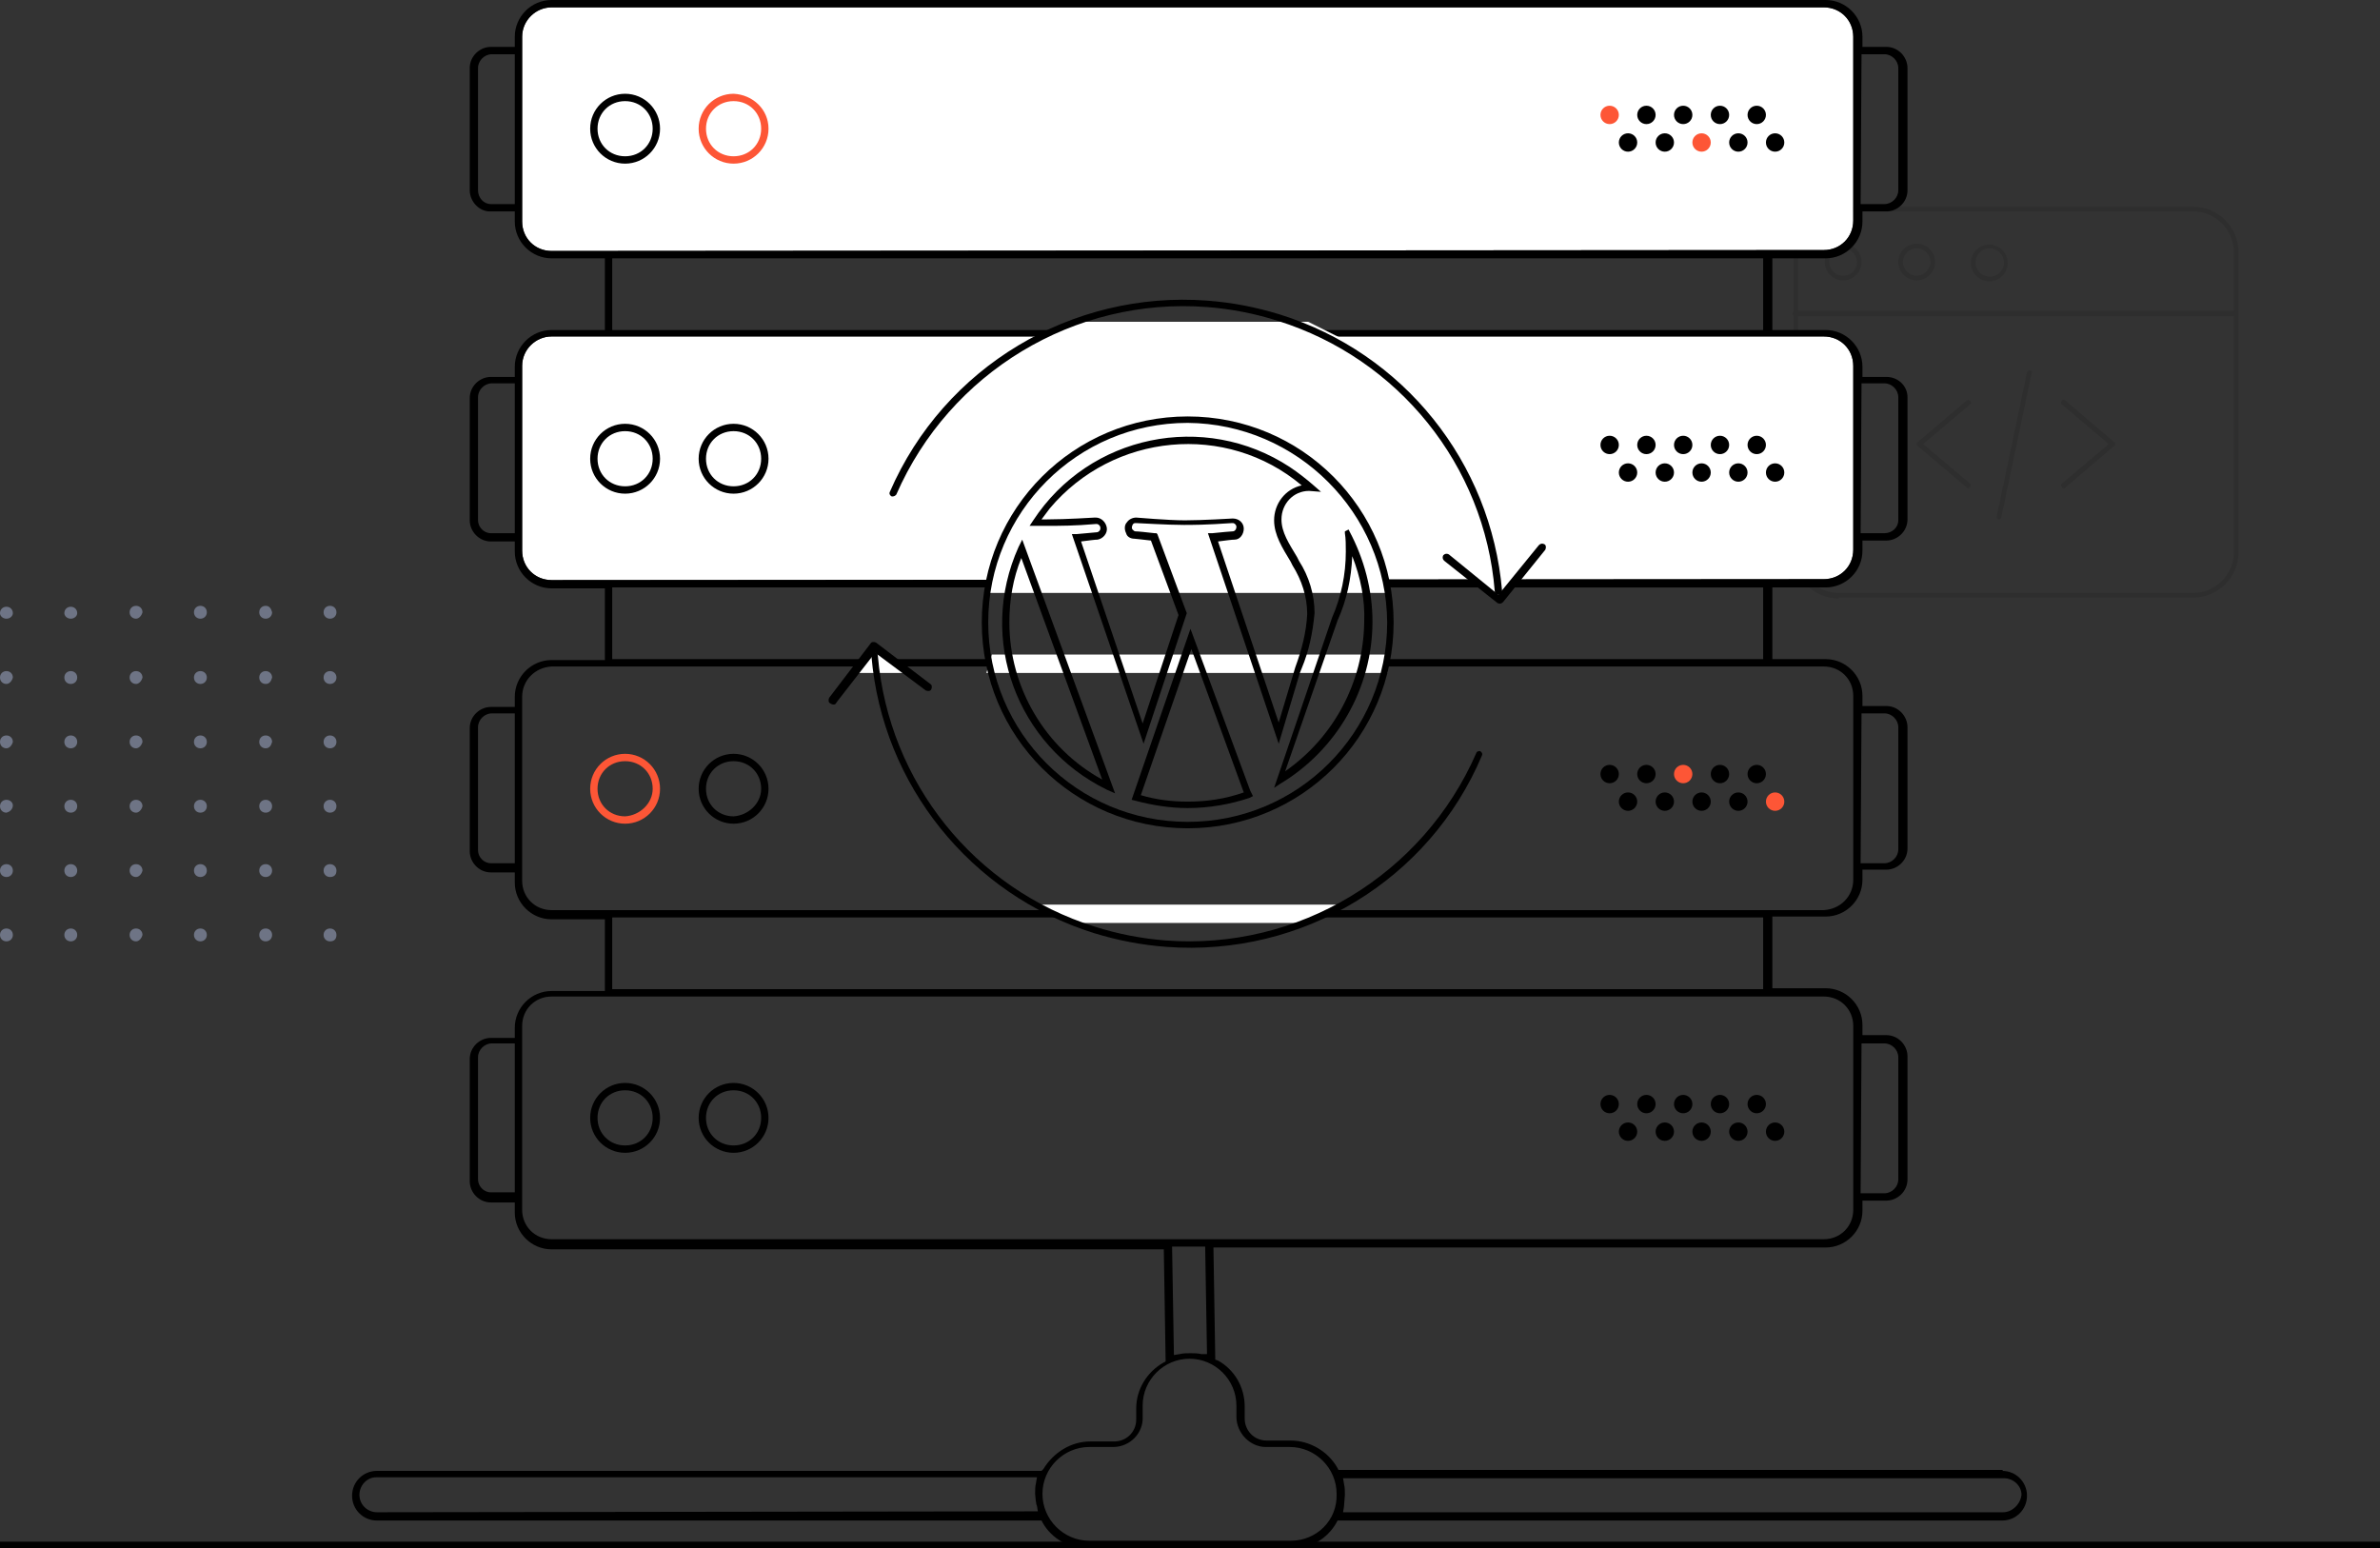 <?xml version="1.0" encoding="utf-8"?>
<!-- Generator: Adobe Illustrator 22.0.1, SVG Export Plug-In . SVG Version: 6.00 Build 0)  -->
<svg version="1.1" id="Layer_1" xmlns="http://www.w3.org/2000/svg" xmlns:xlink="http://www.w3.org/1999/xlink" x="0px" y="0px"
	 viewBox="0 0 258.9 168.4" enable-background="new 0 0 258.9 168.4" xml:space="preserve">
<rect x="0" y="0" width="258.9" height="168.4" fill="#333333" stroke="none"/>
<g opacity="0.1">
	<path d="M214.1,53.1c-0.1,0-0.1,0-0.2-0.1l-5.3-4.5c-0.1,0-0.1-0.1-0.1-0.2c0-0.1,0-0.2,0.1-0.2l5.3-4.5c0,0,0.1-0.1,0.2-0.1
		c0.1,0,0.3,0.1,0.3,0.3c0,0.1,0,0.2-0.1,0.2l-5.1,4.3l5.1,4.3c0.1,0.1,0.1,0.3,0,0.4c0,0,0,0,0,0C214.2,53.1,214.1,53.1,214.1,53.1
		z"/>
	<path d="M224.5,53.1c-0.1,0-0.2,0-0.2-0.1c0-0.1-0.1-0.1-0.1-0.2c0-0.1,0-0.1,0.1-0.2l5.1-4.3l-5.1-4.3c-0.1,0-0.1-0.1-0.1-0.2
		c0-0.1,0-0.1,0.1-0.2c0-0.1,0.1-0.1,0.2-0.1c0.1,0,0.1,0,0.2,0.1l5.3,4.5c0.1,0,0.1,0.1,0.1,0.2c0,0.1,0,0.1-0.1,0.2l-5.3,4.5
		C224.6,53.1,224.6,53.2,224.5,53.1z"/>
	<path d="M217.4,56.5c-0.1,0-0.1-0.1-0.2-0.1c0-0.1,0-0.1,0-0.2l3.3-15.7c0-0.1,0.1-0.2,0.3-0.2c0.2,0,0.3,0.2,0.2,0.3l-3.3,15.7
		C217.7,56.4,217.6,56.5,217.4,56.5L217.4,56.5z"/>
	<path d="M200,65.1c-2.7,0-4.9-2.2-4.9-4.9l0,0V27.4c0-2.7,2.2-4.9,4.9-4.9h38.6c2.7,0,4.9,2.2,4.9,4.9v32.7c0,2.7-2.2,4.9-4.9,4.9
		H200z M200,23c-2.4,0-4.4,2-4.4,4.4v32.7c0,2.4,2,4.4,4.4,4.4h38.6c2.4,0,4.4-2,4.4-4.4c0,0,0,0,0,0V27.4c0-2.4-2-4.4-4.4-4.4H200z
		"/>
	<path d="M195.3,34.4c-0.1,0-0.3-0.1-0.3-0.3c0-0.1,0.1-0.3,0.3-0.3h47.9c0.1,0,0.3,0.1,0.3,0.3c0,0.1-0.1,0.3-0.3,0.3l0,0H195.3z"
		/>
	<path d="M208.5,30.5c-1.1,0-2-0.9-2-2s0.9-2,2-2s2,0.9,2,2S209.6,30.5,208.5,30.5z M208.5,27c-0.8,0-1.5,0.7-1.5,1.5
		c0,0.8,0.7,1.5,1.5,1.5c0.8,0,1.5-0.7,1.5-1.5c0,0,0,0,0,0C210,27.7,209.3,27,208.5,27L208.5,27z"/>
	<path d="M200.5,30.5c-1.1,0-2-0.9-2-2s0.9-2,2-2s2,0.9,2,2S201.6,30.5,200.5,30.5z M200.5,27c-0.8,0-1.5,0.6-1.5,1.5
		c0,0.8,0.6,1.5,1.5,1.5c0.8,0,1.5-0.6,1.5-1.5c0,0,0,0,0,0C202,27.7,201.3,27,200.5,27L200.5,27z"/>
	<path d="M216.4,30.6c-1.1,0-2-0.9-2-2s0.9-2,2-2s2,0.9,2,2S217.5,30.6,216.4,30.6z M216.4,27c-0.8,0-1.5,0.7-1.5,1.6
		c0,0.8,0.7,1.5,1.6,1.5c0.8,0,1.5-0.7,1.5-1.5C218,27.7,217.3,27,216.4,27C216.5,27,216.5,27,216.4,27L216.4,27z"/>
</g>
<path fill="#FFFFFF" d="M60,27.3c-1.8,0-3.2-1.4-3.2-3.2V4c0-1.8,1.5-3.2,3.2-3.2h138.4c1.8,0,3.2,1.4,3.2,3.2v20
	c0,1.8-1.4,3.2-3.2,3.2l0,0L60,27.3L60,27.3z"/>
<path fill="#FFFFFF" d="M60,63.1c-1.8,0-3.2-1.4-3.2-3.2V39.8c0-1.8,1.5-3.2,3.2-3.2h138.4c1.8,0,3.2,1.4,3.2,3.2v20
	c0,1.8-1.4,3.2-3.2,3.2l0,0L60,63.1L60,63.1z"/>
<path fill="#6E7485" d="M0.7,67.3C0.3,67.3,0,67,0,66.7C0,66.3,0.3,66,0.7,66c0.4,0,0.7,0.3,0.7,0.7C1.4,67,1.1,67.3,0.7,67.3
	C0.7,67.3,0.7,67.3,0.7,67.3L0.7,67.3z"/>
<path fill="#6E7485" d="M0.7,74.4c-0.4,0-0.7-0.3-0.7-0.7C0,73.3,0.3,73,0.7,73s0.7,0.3,0.7,0.7l0,0C1.3,74.1,1,74.4,0.7,74.4z"/>
<path fill="#6E7485" d="M0.7,81.4c-0.4,0-0.7-0.3-0.7-0.7C0,80.3,0.3,80,0.7,80s0.7,0.3,0.7,0.7l0,0C1.3,81.1,1,81.4,0.7,81.4z"/>
<path fill="#6E7485" d="M0.7,88.4c-0.4,0-0.7-0.3-0.7-0.7C0,87.3,0.3,87,0.7,87c0.4,0,0.7,0.3,0.7,0.6c0,0,0,0,0,0
	C1.4,88,1.1,88.3,0.7,88.4C0.7,88.3,0.7,88.3,0.7,88.4L0.7,88.4z"/>
<path fill="#6E7485" d="M0.7,95.4c-0.4,0-0.7-0.3-0.7-0.7c0-0.4,0.3-0.7,0.7-0.7s0.7,0.3,0.7,0.7l0,0C1.4,95.1,1.1,95.4,0.7,95.4
	C0.7,95.5,0.7,95.5,0.7,95.4z"/>
<path fill="#6E7485" d="M0.7,102.4c-0.4,0-0.7-0.3-0.7-0.7c0-0.4,0.3-0.7,0.7-0.7s0.7,0.3,0.7,0.7l0,0
	C1.4,102.1,1.1,102.4,0.7,102.4C0.7,102.5,0.7,102.5,0.7,102.4z"/>
<path fill="#6E7485" d="M7.7,67.3c-0.4,0-0.7-0.3-0.7-0.6c0,0,0,0,0,0C7,66.3,7.3,66,7.7,66c0.4,0,0.7,0.3,0.7,0.7
	C8.4,67,8.1,67.3,7.7,67.3C7.7,67.3,7.7,67.3,7.7,67.3L7.7,67.3z"/>
<path fill="#6E7485" d="M7.7,74.4c-0.4,0-0.7-0.3-0.7-0.7C7,73.3,7.3,73,7.7,73c0.4,0,0.7,0.3,0.7,0.7l0,0
	C8.4,74.1,8.1,74.4,7.7,74.4z"/>
<path fill="#6E7485" d="M7.7,81.4c-0.4,0-0.7-0.3-0.7-0.7C7,80.3,7.3,80,7.7,80c0.4,0,0.7,0.3,0.7,0.7l0,0
	C8.4,81.1,8.1,81.4,7.7,81.4z"/>
<path fill="#6E7485" d="M7.7,88.4c-0.4,0-0.7-0.3-0.7-0.7C7,87.3,7.3,87,7.7,87c0.4,0,0.7,0.3,0.7,0.7l0,0
	C8.4,88.1,8.1,88.4,7.7,88.4C7.7,88.4,7.7,88.4,7.7,88.4z"/>
<path fill="#6E7485" d="M7.7,95.4c-0.4,0-0.7-0.3-0.7-0.7c0-0.4,0.3-0.7,0.7-0.7c0.4,0,0.7,0.3,0.7,0.7l0,0
	C8.4,95.1,8.1,95.4,7.7,95.4C7.7,95.5,7.7,95.5,7.7,95.4z"/>
<path fill="#6E7485" d="M7.7,102.4c-0.4,0-0.7-0.3-0.7-0.7c0-0.4,0.3-0.7,0.7-0.7c0.4,0,0.7,0.3,0.7,0.7l0,0
	C8.4,102.1,8.1,102.4,7.7,102.4C7.7,102.5,7.7,102.5,7.7,102.4z"/>
<path fill="#6E7485" d="M14.8,67.3c-0.4,0-0.7-0.3-0.7-0.7c0-0.4,0.3-0.7,0.7-0.7c0.4,0,0.7,0.3,0.7,0.7
	C15.4,67,15.1,67.3,14.8,67.3C14.8,67.3,14.8,67.3,14.8,67.3z"/>
<path fill="#6E7485" d="M14.8,74.4c-0.4,0-0.7-0.3-0.7-0.7c0-0.4,0.3-0.7,0.7-0.7c0.4,0,0.7,0.3,0.7,0.7l0,0
	C15.4,74.1,15.1,74.4,14.8,74.4z"/>
<path fill="#6E7485" d="M14.8,81.4c-0.4,0-0.7-0.3-0.7-0.7c0-0.4,0.3-0.7,0.7-0.7c0.4,0,0.7,0.3,0.7,0.7l0,0
	C15.4,81.1,15.1,81.4,14.8,81.4z"/>
<path fill="#6E7485" d="M14.8,88.4c-0.4,0-0.7-0.3-0.7-0.7c0-0.4,0.3-0.7,0.7-0.7c0.4,0,0.7,0.3,0.7,0.7l0,0
	C15.4,88.1,15.1,88.4,14.8,88.4C14.8,88.4,14.8,88.4,14.8,88.4z"/>
<path fill="#6E7485" d="M14.8,95.4c-0.4,0-0.7-0.3-0.7-0.7c0-0.4,0.3-0.7,0.7-0.7c0.4,0,0.7,0.3,0.7,0.7l0,0
	C15.4,95.1,15.1,95.4,14.8,95.4C14.8,95.5,14.8,95.5,14.8,95.4z"/>
<path fill="#6E7485" d="M14.8,102.4c-0.4,0-0.7-0.3-0.7-0.7c0-0.4,0.3-0.7,0.7-0.7c0.4,0,0.7,0.3,0.7,0.7l0,0
	C15.4,102.1,15.1,102.4,14.8,102.4C14.8,102.5,14.8,102.5,14.8,102.4z"/>
<path fill="#6E7485" d="M21.8,67.3c-0.4,0-0.7-0.3-0.7-0.7c0-0.4,0.3-0.7,0.7-0.7c0.4,0,0.7,0.3,0.7,0.7
	C22.5,67,22.2,67.3,21.8,67.3C21.8,67.3,21.8,67.3,21.8,67.3z"/>
<path fill="#6E7485" d="M21.8,74.4c-0.4,0-0.7-0.3-0.7-0.7c0-0.4,0.3-0.7,0.7-0.7c0,0,0,0,0,0c0.4,0,0.7,0.3,0.7,0.7
	C22.5,74.1,22.2,74.4,21.8,74.4z"/>
<path fill="#6E7485" d="M21.8,81.4c-0.4,0-0.7-0.3-0.7-0.7c0-0.4,0.3-0.7,0.7-0.7s0.7,0.3,0.7,0.7c0,0,0,0,0,0
	C22.5,81.1,22.2,81.4,21.8,81.4z"/>
<path fill="#6E7485" d="M21.8,88.4c-0.4,0-0.7-0.3-0.7-0.7c0-0.4,0.3-0.7,0.7-0.7s0.7,0.3,0.7,0.7c0,0,0,0,0,0
	C22.5,88.1,22.2,88.4,21.8,88.4C21.8,88.4,21.8,88.4,21.8,88.4z"/>
<path fill="#6E7485" d="M21.8,95.4c-0.4,0-0.7-0.3-0.7-0.7c0-0.4,0.3-0.7,0.7-0.7s0.7,0.3,0.7,0.7c0,0,0,0,0,0
	C22.5,95.1,22.2,95.4,21.8,95.4C21.8,95.5,21.8,95.5,21.8,95.4z"/>
<path fill="#6E7485" d="M21.8,102.4c-0.4,0-0.7-0.3-0.7-0.7c0-0.4,0.3-0.7,0.7-0.7s0.7,0.3,0.7,0.7c0,0,0,0,0,0
	C22.5,102.1,22.2,102.4,21.8,102.4C21.8,102.5,21.8,102.5,21.8,102.4z"/>
<path fill="#6E7485" d="M28.9,67.3c-0.4,0-0.7-0.3-0.7-0.7c0-0.4,0.3-0.7,0.7-0.7c0,0,0,0,0,0c0.4,0,0.6,0.3,0.7,0.7
	C29.6,67,29.3,67.3,28.9,67.3z"/>
<path fill="#6E7485" d="M28.9,74.4c-0.4,0-0.7-0.3-0.7-0.7c0-0.4,0.3-0.7,0.7-0.7c0,0,0,0,0,0c0.4,0,0.7,0.3,0.7,0.7c0,0,0,0,0,0
	C29.5,74.1,29.3,74.4,28.9,74.4z"/>
<path fill="#6E7485" d="M28.9,81.4c-0.4,0-0.7-0.3-0.7-0.7c0-0.4,0.3-0.7,0.7-0.7s0.7,0.3,0.7,0.7c0,0,0,0,0,0
	C29.5,81.1,29.3,81.4,28.9,81.4z"/>
<path fill="#6E7485" d="M28.9,88.4c-0.4,0-0.7-0.3-0.7-0.7c0-0.4,0.3-0.7,0.7-0.7s0.7,0.3,0.7,0.7c0,0,0,0,0,0
	C29.6,88.1,29.3,88.4,28.9,88.4C28.9,88.4,28.9,88.4,28.9,88.4z"/>
<path fill="#6E7485" d="M28.9,95.4c-0.4,0-0.7-0.3-0.7-0.7c0-0.4,0.3-0.7,0.7-0.7s0.7,0.3,0.7,0.7c0,0,0,0,0,0
	C29.6,95.1,29.3,95.4,28.9,95.4C28.9,95.4,28.9,95.4,28.9,95.4z"/>
<path fill="#6E7485" d="M28.9,102.4c-0.4,0-0.7-0.3-0.7-0.7c0-0.4,0.3-0.7,0.7-0.7s0.7,0.3,0.7,0.7c0,0,0,0,0,0
	C29.6,102.1,29.3,102.4,28.9,102.4C28.9,102.4,28.9,102.4,28.9,102.4z"/>
<path fill="#6E7485" d="M35.9,67.3c-0.4,0-0.7-0.3-0.7-0.7s0.3-0.7,0.7-0.7c0.4,0,0.7,0.3,0.7,0.7l0,0C36.6,67,36.3,67.3,35.9,67.3z
	"/>
<path fill="#6E7485" d="M35.9,74.4c-0.4,0-0.7-0.3-0.7-0.7s0.3-0.7,0.7-0.7c0.4,0,0.7,0.3,0.7,0.7l0,0
	C36.6,74.1,36.3,74.4,35.9,74.4z"/>
<path fill="#6E7485" d="M35.9,81.4c-0.4,0-0.7-0.3-0.7-0.7s0.3-0.7,0.7-0.7c0.4,0,0.7,0.3,0.7,0.7l0,0
	C36.6,81.1,36.3,81.4,35.9,81.4z"/>
<path fill="#6E7485" d="M35.9,88.4c-0.4,0-0.7-0.3-0.7-0.7s0.3-0.7,0.7-0.7c0.4,0,0.7,0.3,0.7,0.7l0,0
	C36.6,88.1,36.3,88.4,35.9,88.4C35.9,88.4,35.9,88.4,35.9,88.4z"/>
<path fill="#6E7485" d="M35.9,95.4c-0.4,0-0.7-0.3-0.7-0.7s0.3-0.7,0.7-0.7c0.4,0,0.7,0.3,0.7,0.7l0,0
	C36.6,95.2,36.3,95.4,35.9,95.4z"/>
<path fill="#6E7485" d="M35.9,102.4c-0.4,0-0.7-0.3-0.7-0.7s0.3-0.7,0.7-0.7c0.4,0,0.7,0.3,0.7,0.7l0,0
	C36.6,102.2,36.3,102.4,35.9,102.4z"/>
<rect y="167.7" width="258.9" height="0.8"/>
<path d="M68,46.1c-2.1,0-3.8,1.7-3.8,3.8s1.7,3.8,3.8,3.8c2.1,0,3.8-1.7,3.8-3.8S70.1,46.1,68,46.1L68,46.1z M68,52.9
	c-1.7,0-3-1.3-3-3s1.3-3,3-3s3,1.3,3,3S69.7,52.9,68,52.9z"/>
<path d="M79.8,46.1c-2.1,0-3.8,1.7-3.8,3.8c0,2.1,1.7,3.8,3.8,3.8c2.1,0,3.8-1.7,3.8-3.8c0,0,0,0,0,0C83.6,47.8,81.9,46.1,79.8,46.1
	z M79.8,52.9c-1.7,0-3-1.3-3-3s1.3-3,3-3s3,1.3,3,3S81.5,52.9,79.8,52.9z"/>
<path d="M217.9,159.9h-72.3l-0.1-0.2c-1-1.8-3-3-5.1-3h-2.6c-1.4,0-2.4-1.1-2.4-2.4V153c0-2.1-1.1-4-2.9-5l-0.3-0.1l-0.2-12.2h66.6
	c2.2,0,4-1.8,4-4v-1.1h2.6c1.2,0,2.3-1,2.3-2.3v-13.4c0-1.2-1-2.3-2.3-2.3h-2.6v-1.1c0-2.2-1.8-4-4-4h-5.8v-7.8h5.8c2.2,0,4-1.8,4-4
	v-1.1h2.6c1.2,0,2.3-1,2.3-2.3V79.1c0-1.2-1-2.3-2.3-2.3h-2.6v-1.1c0-2.2-1.8-4-4-4h-5.8v-7.8h5.8c2.2,0,4-1.8,4-4v-1.1h2.6
	c1.2,0,2.3-1,2.3-2.3V43.2c0-1.2-1-2.2-2.3-2.2h-2.6v-1.1c0-2.2-1.8-4-4-4h-5.8v-7.8h5.8c2.2,0,4-1.8,4-4V23h2.6
	c1.2,0,2.3-1,2.3-2.3V7.4c0-1.2-1-2.3-2.3-2.3h-2.6V4c0-2.2-1.8-4-4-4H60c-2.2,0-4,1.8-4,4v1.1h-2.6c-1.2,0-2.3,1-2.3,2.3v13.3
	c0,1.2,1,2.3,2.2,2.3c0,0,0,0,0,0H56v1.1c0,2.2,1.8,4,4,4h5.8v7.8H60c-2.2,0-4,1.8-4,4V41h-2.6c-1.2,0-2.3,1-2.3,2.3v13.3
	c0,1.2,1,2.3,2.3,2.3H56v1.1c0,2.2,1.8,4,4,4h5.8v7.8H60c-2.2,0-4,1.8-4,4v1.1h-2.6c-1.2,0-2.3,1-2.3,2.3l0,0v13.4
	c0,1.2,1,2.3,2.3,2.3l0,0H56v1.1c0,2.2,1.8,4,4,4h5.8v7.8H60c-2.2,0-4,1.8-4,4v1.1h-2.6c-1.2,0-2.3,1-2.3,2.3l0,0v13.3
	c0,1.2,1,2.3,2.3,2.3H56v1.1c0,2.2,1.8,4,4,4h66.6l0.2,12.2l-0.2,0.1c-1.8,1-3,2.9-3,5v1.2c0,1.4-1.1,2.4-2.4,2.4h-2.6
	c-2.1,0-4,1.2-5.1,3l-0.2,0.2H41c-1.5,0-2.7,1.2-2.7,2.7c0,1.5,1.2,2.7,2.7,2.7h72.3l0.1,0.2c1,1.8,3,2.9,5.1,2.9h21.9
	c2.1,0,4-1.1,5-2.9l0.1-0.2h72.3c1.5,0,2.7-1.2,2.7-2.7c0-1.5-1.2-2.7-2.7-2.7L217.9,159.9z M202.5,113.5h2.5c0.8,0,1.5,0.7,1.5,1.5
	c0,0,0,0,0,0v13.3c0,0.8-0.7,1.5-1.5,1.5h-2.6L202.5,113.5z M202.5,77.6h2.5c0.8,0,1.5,0.7,1.5,1.5c0,0,0,0,0,0v13.3
	c0,0.8-0.7,1.5-1.5,1.5h-2.6L202.5,77.6z M202.5,41.7h2.5c0.8,0,1.5,0.7,1.5,1.5v13.4c0,0.8-0.7,1.4-1.5,1.4h-2.6L202.5,41.7z
	 M202.5,5.9h2.5c0.8,0,1.5,0.7,1.5,1.5c0,0,0,0,0,0v13.3c0,0.8-0.7,1.5-1.5,1.5h-2.6L202.5,5.9z M56,22.2h-2.6
	c-0.8,0-1.4-0.7-1.4-1.5V7.4c0-0.8,0.7-1.5,1.5-1.5H56V22.2z M56,58h-2.6c-0.8,0-1.4-0.7-1.4-1.4V43.2c0-0.8,0.7-1.5,1.5-1.5H56V58z
	 M56,93.9h-2.6c-0.8,0-1.4-0.7-1.4-1.4V79.1c0-0.8,0.7-1.5,1.5-1.5H56V93.9z M56,129.7h-2.6c-0.8,0-1.4-0.7-1.4-1.4v-13.3
	c0-0.8,0.7-1.5,1.5-1.5H56V129.7z M41,164.5c-1,0-1.9-0.8-1.9-1.9c0-1,0.8-1.9,1.8-1.9c0,0,0,0,0,0h71.9l-0.1,0.6
	c-0.1,0.4-0.1,0.8-0.1,1.2c0,0.1,0.1,1.2,0.2,1.3l0.1,0.6L41,164.5z M60,27.3c-1.8,0-3.2-1.4-3.2-3.2V4c0-1.8,1.5-3.2,3.2-3.2h138.4
	c1.8,0,3.2,1.4,3.2,3.2v20c0,1.8-1.4,3.2-3.2,3.2l0,0L60,27.3L60,27.3z M66.6,28.1h125.2v7.8H66.6V28.1z M60,63.1
	c-1.8,0-3.2-1.4-3.2-3.2V39.8c0-1.8,1.5-3.2,3.2-3.2h138.4c1.8,0,3.2,1.4,3.2,3.2v20c0,1.8-1.4,3.2-3.2,3.2l0,0L60,63.1L60,63.1z
	 M191.8,63.9v7.8H66.6v-7.8H191.8z M60,99c-1.8,0-3.2-1.4-3.2-3.2l0,0v-20c0-1.8,1.4-3.2,3.2-3.3c0,0,0,0,0,0h138.4
	c1.8,0,3.2,1.4,3.2,3.2v20c0,1.8-1.4,3.2-3.2,3.3c0,0,0,0,0,0H60z M191.8,99.8v7.8H66.6v-7.8L191.8,99.8z M60,134.8
	c-1.8,0-3.2-1.4-3.2-3.2v-20c0-1.8,1.4-3.2,3.2-3.2c0,0,0,0,0,0h138.4c1.8,0,3.2,1.4,3.2,3.2v20c0,1.8-1.4,3.2-3.2,3.2L60,134.8z
	 M131.1,135.6l0.2,11.7h-0.6c-0.4-0.1-0.8-0.1-1.2-0.1c-0.4,0-0.8,0-1.2,0.1l-0.6,0.1l-0.2-11.8H131.1z M140.4,167.6h-21.9
	c-2.8,0-5.1-2.3-5.1-5.1c0-2.8,2.3-5.1,5.1-5.1c0,0,0,0,0,0h2.6c1.8,0,3.3-1.5,3.2-3.3v-1.2c0-2.8,2.3-5.1,5.1-5.1
	c2.8,0,5.1,2.3,5.1,5.1v1.2c0,1.8,1.5,3.3,3.2,3.3h2.6c2.8,0,5.1,2.3,5.1,5.1C145.5,165.4,143.2,167.6,140.4,167.6z M217.9,164.5
	h-71.8l0.1-0.6c0-0.1,0.1-1.2,0.1-1.3c0-0.4,0-0.8-0.1-1.2l-0.1-0.6h71.9c1,0,1.9,0.8,1.9,1.8c0,0,0,0,0,0
	C219.8,163.6,218.9,164.5,217.9,164.5L217.9,164.5z"/>
<circle cx="191.1" cy="48.4" r="1"/>
<circle cx="187.1" cy="48.4" r="1"/>
<circle cx="193.1" cy="51.4" r="1"/>
<circle cx="189.1" cy="51.4" r="1"/>
<circle cx="183.1" cy="48.4" r="1"/>
<circle cx="185.1" cy="51.4" r="1"/>
<circle cx="179.1" cy="48.4" r="1"/>
<circle cx="181.1" cy="51.4" r="1"/>
<circle cx="175.1" cy="48.4" r="1"/>
<circle cx="177.1" cy="51.4" r="1"/>
<path fill="#FD5636" d="M68,82c-2.1,0-3.8,1.7-3.8,3.8c0,2.1,1.7,3.8,3.8,3.8c2.1,0,3.8-1.7,3.8-3.8c0,0,0,0,0,0
	C71.8,83.7,70.1,82,68,82C68,82,68,82,68,82z M68,88.8c-1.7,0-3-1.3-3-3s1.3-3,3-3s3,1.3,3,3C71,87.4,69.6,88.7,68,88.8L68,88.8z"/>
<path d="M79.8,82c-2.1,0-3.8,1.7-3.8,3.8s1.7,3.8,3.8,3.8c2.1,0,3.8-1.7,3.8-3.8c0,0,0,0,0,0C83.6,83.7,81.9,82,79.8,82z M79.8,88.8
	c-1.7,0-3-1.3-3-3s1.3-3,3-3s3,1.3,3,3C82.8,87.4,81.4,88.7,79.8,88.8L79.8,88.8z"/>
<circle cx="191.1" cy="84.2" r="1"/>
<circle cx="187.1" cy="84.2" r="1"/>
<circle fill="#FD5636" cx="193.1" cy="87.2" r="1"/>
<circle cx="189.1" cy="87.2" r="1"/>
<circle fill="#FD5636" cx="183.1" cy="84.2" r="1"/>
<circle cx="185.1" cy="87.2" r="1"/>
<circle cx="179.1" cy="84.2" r="1"/>
<circle cx="181.1" cy="87.2" r="1"/>
<circle cx="175.1" cy="84.2" r="1"/>
<circle cx="177.1" cy="87.2" r="1"/>
<path d="M68,117.8c-2.1,0-3.8,1.7-3.8,3.8c0,2.1,1.7,3.8,3.8,3.8c2.1,0,3.8-1.7,3.8-3.8C71.8,119.5,70.1,117.8,68,117.8
	C68,117.8,68,117.8,68,117.8z M68,124.6c-1.7,0-3-1.3-3-3s1.3-3,3-3s3,1.3,3,3S69.7,124.6,68,124.6z"/>
<path d="M79.8,117.8c-2.1,0-3.8,1.7-3.8,3.8c0,2.1,1.7,3.8,3.8,3.8c2.1,0,3.8-1.7,3.8-3.8C83.6,119.5,81.9,117.8,79.8,117.8z
	 M79.8,124.6c-1.7,0-3-1.3-3-3s1.3-3,3-3s3,1.3,3,3S81.5,124.6,79.8,124.6z"/>
<circle cx="191.1" cy="120.1" r="1"/>
<circle cx="187.1" cy="120.1" r="1"/>
<circle cx="193.1" cy="123.1" r="1"/>
<circle cx="189.1" cy="123.1" r="1"/>
<circle cx="183.1" cy="120.1" r="1"/>
<circle cx="185.1" cy="123.1" r="1"/>
<circle cx="179.1" cy="120.1" r="1"/>
<circle cx="181.1" cy="123.1" r="1"/>
<circle cx="175.1" cy="120.1" r="1"/>
<circle cx="177.1" cy="123.1" r="1"/>
<path d="M68,10.2c-2.1,0-3.8,1.7-3.8,3.8s1.7,3.8,3.8,3.8c2.1,0,3.8-1.7,3.8-3.8c0,0,0,0,0,0C71.8,11.9,70.1,10.2,68,10.2z M68,17
	c-1.7,0-3-1.3-3-3s1.3-3,3-3s3,1.3,3,3S69.7,17,68,17z"/>
<path fill="#FD5636" d="M79.8,10.2c-2.1,0-3.8,1.7-3.8,3.8s1.7,3.8,3.8,3.8c2.1,0,3.8-1.7,3.8-3.8c0,0,0,0,0,0
	C83.6,11.9,81.9,10.3,79.8,10.2z M79.8,17c-1.7,0-3-1.3-3-3s1.3-3,3-3s3,1.3,3,3C82.8,15.7,81.5,17,79.8,17L79.8,17z"/>
<circle cx="191.1" cy="12.5" r="1"/>
<circle cx="187.1" cy="12.5" r="1"/>
<circle cx="193.1" cy="15.5" r="1"/>
<circle cx="189.1" cy="15.5" r="1"/>
<circle cx="183.1" cy="12.5" r="1"/>
<circle fill="#FD5636" cx="185.1" cy="15.5" r="1"/>
<circle cx="179.1" cy="12.5" r="1"/>
<circle cx="181.1" cy="15.5" r="1"/>
<circle fill="#FD5636" cx="175.1" cy="12.5" r="1"/>
<circle cx="177.1" cy="15.5" r="1"/>
<polygon fill="#FFFFFF" points="146.3,98.4 113.1,98.4 116.4,100.4 142.3,100.4 "/>
<polygon fill="#FFFFFF" points="146.3,37 113.1,37 116.4,35 142.3,35 "/>
<polygon fill="#FFFFFF" points="150.9,64.5 107.3,64.5 107.9,62.5 150.8,62.5 "/>
<polygon fill="#FFFFFF" points="150.9,73.2 107.3,73.2 107.9,71.2 150.8,71.2 "/>
<polygon fill="#FFFFFF" points="98.9,73.2 93.1,73.2 94.6,71.2 96.4,71.2 "/>
<polygon fill="#FFFFFF" points="165.7,62.1 158.9,62.1 161.4,64.1 163.2,65.1 "/>
<path d="M120.4,85.9c-9.8-4.8-14.1-16.4-9.6-26.4l0.4-0.8l10.1,27.6L120.4,85.9z M111.1,60.7c-0.9,2.2-1.3,4.6-1.3,7
	c0,7.1,3.9,13.7,10.1,17.1L111.1,60.7z"/>
<path d="M116.6,58.1h0.5c1.1-0.1,2.1-0.2,2.2-0.2c0.2,0,0.4-0.2,0.4-0.4c0,0,0,0,0-0.1c0-0.2-0.2-0.4-0.4-0.4c0,0,0,0,0,0h-0.1
	c-2.2,0.2-4,0.2-5.2,0.2h-1.3H112l0.4-0.6c6.1-9.3,18.6-11.9,27.9-5.8c0.9,0.6,1.8,1.3,2.6,2l0.8,0.7l-1.3-0.1c-1.7,0-3,1.4-3,3.1
	c0,0,0,0,0,0c0,1.4,0.8,2.6,1.7,4.1l0.2,0.4c1.1,1.7,1.7,3.7,1.7,5.7c-0.2,2.1-0.6,4.1-1.4,6l-0.2,0.5l-2.3,7.7l-7.7-22.9h0.5
	c1-0.1,2-0.2,2.2-0.2c0.2,0,0.4-0.2,0.4-0.5c0,0,0,0,0,0c0-0.2-0.2-0.4-0.4-0.4c0,0,0,0,0,0H134c-2.8,0.2-4.4,0.2-5.2,0.2
	c-1.9,0-4.9-0.2-5.2-0.2c-0.2,0-0.3,0-0.4,0.2c-0.1,0.2-0.1,0.4,0,0.5c0.1,0.1,0.2,0.2,0.3,0.2c0.3,0,1.2,0.1,2.1,0.2l0,0h0.1h0.1
	l0.1,0.1l3.2,8.6l-4.7,14.2L116.6,58.1z M124.3,78.7l3.9-11.8l-3-8.1c-0.9-0.1-1.7-0.2-1.8-0.2c-0.4,0-0.8-0.2-0.9-0.6
	c-0.2-0.4-0.2-0.9,0.1-1.2c0.2-0.3,0.6-0.5,1-0.5c0.1,0,3.4,0.3,5.3,0.3c1.9,0,5.2-0.2,5.2-0.2l0,0c0.7,0,1.2,0.5,1.2,1.1
	c0,0.6-0.4,1.2-1,1.2c-0.3,0-1,0.1-1.8,0.2l6.6,19.7l1.8-6c0.7-1.9,1.2-3.8,1.3-5.8c0-1.9-0.6-3.7-1.6-5.3l-0.2-0.4
	c-0.9-1.5-1.8-2.9-1.8-4.5c0-1.8,1.2-3.4,3-3.8c-8.2-6.9-20.5-5.7-27.4,2.5c-0.3,0.4-0.6,0.8-0.9,1.2h0.6c2,0,5.2-0.2,5.2-0.2h0.1
	c0.6,0,1.1,0.5,1.2,1.1c0.1,0.6-0.4,1.2-1,1.3c0,0,0,0,0,0c-0.3,0-1,0.1-1.8,0.2L124.3,78.7z"/>
<path d="M129.2,87.9c-1.9,0-3.8-0.3-5.7-0.8l-0.4-0.1l6.4-18.6L136,86l0.1,0.2l0.2,0.4l-0.4,0.2C133.8,87.5,131.5,87.9,129.2,87.9z
	 M124.1,86.5c1.7,0.5,3.4,0.7,5.1,0.7c2.1,0,4.1-0.3,6.1-1l-5.7-15.6L124.1,86.5z"/>
<path d="M129.2,90.1c-12.4,0-22.4-10-22.4-22.4s10-22.4,22.4-22.4c12.4,0,22.4,10,22.4,22.4C151.6,80.1,141.6,90.1,129.2,90.1z
	 M129.2,46c-12,0-21.7,9.7-21.7,21.7s9.7,21.7,21.7,21.7s21.7-9.7,21.7-21.7C150.8,55.8,141.1,46.1,129.2,46z"/>
<path d="M144.9,67.2c1-2.3,1.5-4.7,1.5-7.2c0-0.7,0-1.4-0.1-2v-0.2l0.4-0.2l0.1,0.2c1.6,3,2.5,6.4,2.5,9.8c0,7.3-3.9,14-10.1,17.7
	l-0.6,0.4L144.9,67.2z M147.1,60.5c-0.1,2.4-0.6,4.8-1.6,7l-5.7,16.4c5.3-3.7,8.5-9.7,8.6-16.2C148.5,65.2,148,62.8,147.1,60.5z"/>
<path d="M162.9,64.7c-0.2-0.1-0.3-0.2-0.3-0.4C161.5,50.6,152.1,39,139,34.9c-2.5-0.8-5.1-1.3-7.7-1.5c-14.4-1.1-28,7.1-33.8,20.4
	c-0.1,0.1-0.2,0.2-0.4,0.2L97,54c-0.2-0.1-0.3-0.3-0.2-0.5c0,0,0,0,0,0c5.9-13.6,19.8-21.9,34.5-20.8c2.7,0.2,5.3,0.7,7.9,1.5
	c13.5,4.2,23,16.1,24.2,30.1c0,0.2-0.1,0.4-0.3,0.4L162.9,64.7L162.9,64.7z"/>
<path d="M126.9,103c-2.7-0.2-5.3-0.7-7.9-1.5c-13.4-4.2-23-16.1-24.2-30.1c0-0.2,0.2-0.4,0.3-0.4h0.1c0.2,0,0.3,0.2,0.3,0.4
	c1.2,13.7,10.5,25.3,23.6,29.4c2.5,0.8,5.1,1.3,7.7,1.5c14.4,1.1,28-7.1,33.8-20.4c0-0.1,0.2-0.2,0.3-0.2h0.1
	c0.2,0.1,0.3,0.3,0.2,0.5c0,0,0,0,0,0C155.5,95.7,141.7,104.1,126.9,103z"/>
<path d="M157.1,61c-0.2-0.2-0.2-0.4-0.1-0.6c0.2-0.2,0.4-0.2,0.6-0.1l5.4,4.4l4.4-5.4c0.2-0.2,0.4-0.2,0.6-0.1c0,0,0,0,0,0
	c0.2,0.1,0.2,0.4,0.1,0.6c0,0,0,0,0,0l-4.6,5.7c-0.2,0.2-0.4,0.2-0.6,0.1c0,0,0,0,0,0L157.1,61z"/>
<path d="M90.3,76.5c-0.2-0.1-0.2-0.4-0.1-0.6c0,0,0,0,0,0l4.5-5.9c0.1-0.2,0.4-0.2,0.6-0.1c0,0,0,0,0,0l5.9,4.5
	c0.2,0.1,0.2,0.4,0.1,0.6c0,0,0,0,0,0c-0.1,0.2-0.4,0.2-0.6,0.1c0,0,0,0,0,0L95.2,71L91,76.4C90.9,76.7,90.6,76.7,90.3,76.5
	C90.4,76.5,90.4,76.5,90.3,76.5z"/>
</svg>
